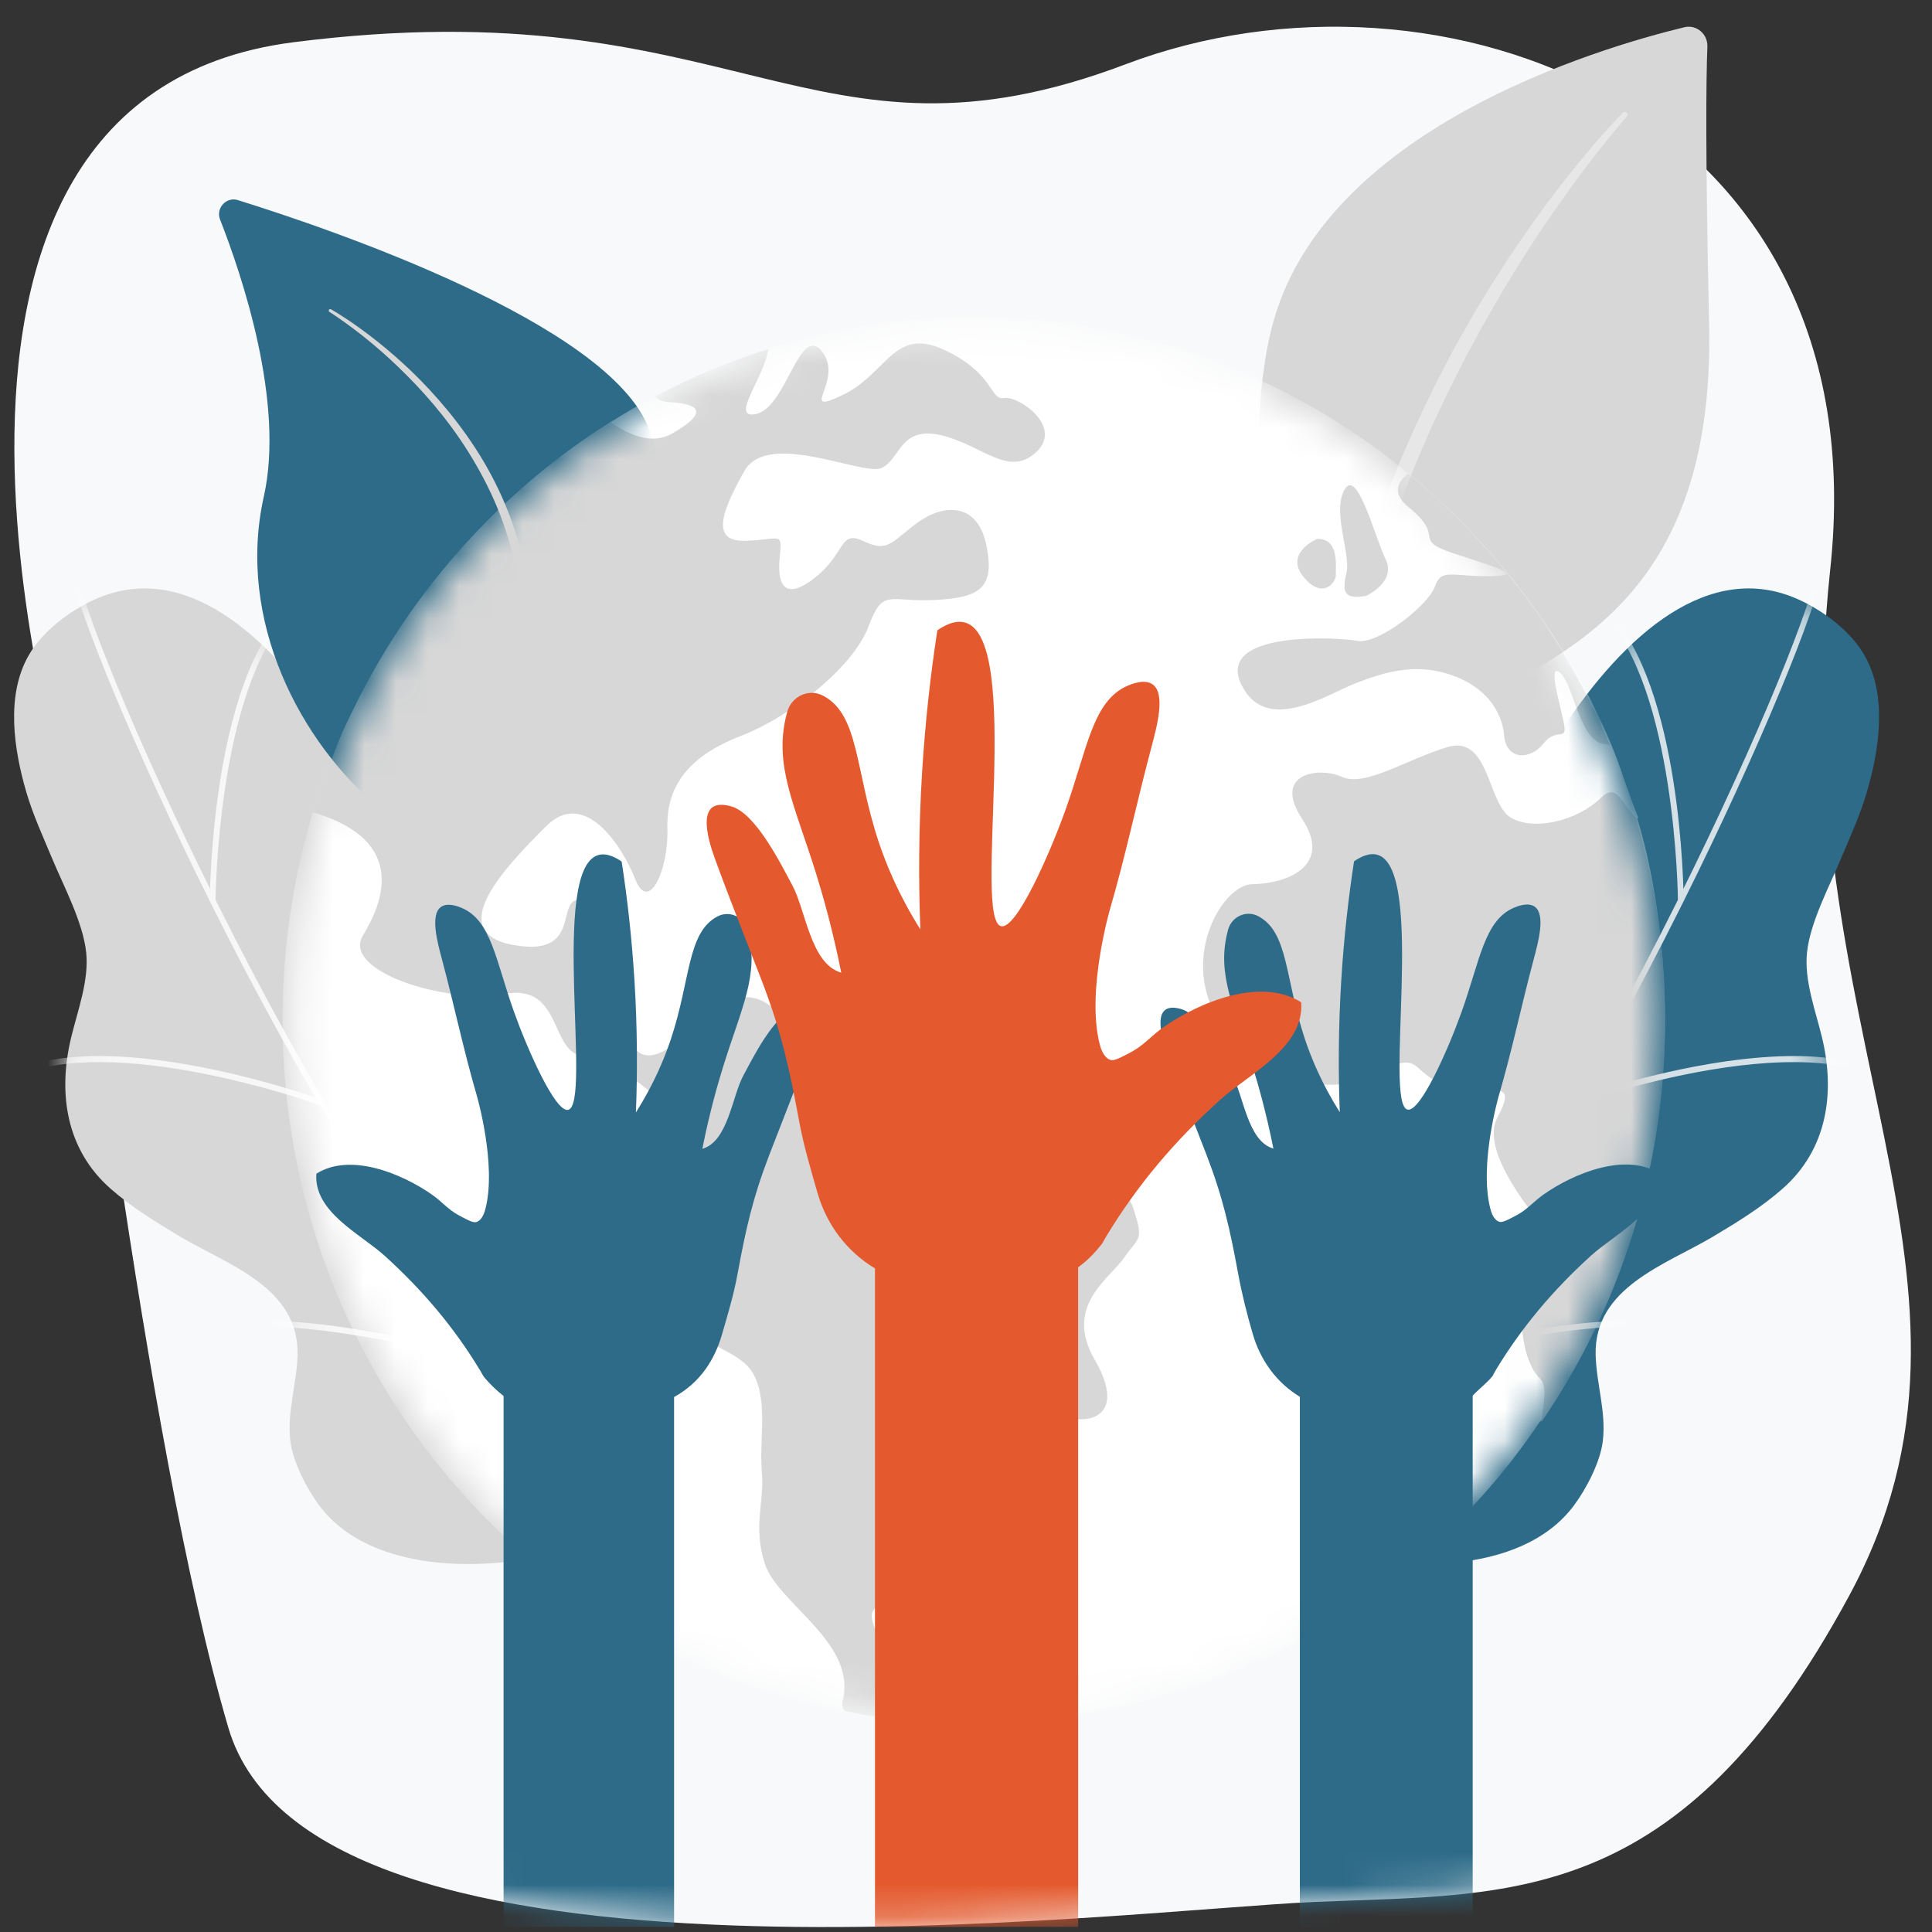 <svg width="61" height="61" viewBox="0 0 61 61" fill="none" xmlns="http://www.w3.org/2000/svg"><rect x="0" y="0" width="61" height="61" fill="#333333" stroke="none"/><g clip-path="url(#clip0_15913_45030)"><path d="M57.786 17.988C59.364 3.365 45.425 -1.716 35.543 2.028C25.581 5.803 23.272 -0.454 9.264 1.334C-4.92 3.144 2.281 25.789 2.281 25.789C2.281 25.789 4.538 45.481 7.212 54.557C9.871 63.585 35.327 60.319 41.519 60.05C47.676 59.782 53.026 60.299 58.383 50.386C63.73 40.492 56.212 32.563 57.786 17.988L57.786 17.988Z" fill="#F8F9FA"/><path d="M53.181 0.86C53.563 0.768 53.924 1.074 53.908 1.475C53.867 2.503 53.843 4.858 53.963 10.236C54.169 19.421 48.748 20.747 45.949 22.592C43.15 24.437 43.584 30.82 43.584 30.82C43.584 30.82 38.28 17.788 40.151 10.357C41.729 4.089 50.481 1.513 53.181 0.86Z" fill="#D7D7D7"/><path opacity="0.5" d="M51.244 3.557C51.244 3.557 51.169 3.632 51.031 3.778C50.894 3.924 50.693 4.138 50.449 4.421C50.328 4.563 50.191 4.717 50.048 4.892C49.905 5.065 49.748 5.251 49.587 5.456C49.425 5.659 49.252 5.876 49.077 6.11C48.989 6.226 48.899 6.346 48.806 6.469C48.717 6.593 48.625 6.721 48.531 6.851C48.438 6.981 48.342 7.114 48.245 7.25C48.151 7.388 48.055 7.528 47.957 7.671C47.86 7.814 47.761 7.96 47.66 8.108C47.563 8.258 47.465 8.41 47.365 8.565C47.265 8.72 47.162 8.876 47.062 9.036C46.964 9.197 46.864 9.361 46.764 9.526C46.664 9.692 46.561 9.858 46.463 10.029C46.366 10.201 46.267 10.375 46.169 10.55C46.071 10.726 45.969 10.902 45.871 11.081C45.776 11.262 45.681 11.445 45.584 11.629C45.488 11.812 45.391 11.996 45.296 12.183C45.205 12.373 45.114 12.563 45.023 12.753C44.931 12.944 44.839 13.136 44.747 13.328C44.661 13.523 44.575 13.719 44.489 13.915C44.403 14.112 44.316 14.308 44.23 14.505L44.197 14.579L44.188 14.602L44.181 14.62L44.166 14.658L44.107 14.807L43.99 15.106C43.68 15.918 43.425 16.749 43.22 17.578C43.017 18.407 42.867 19.234 42.758 20.04C42.648 20.845 42.59 21.629 42.558 22.372C42.527 23.116 42.528 23.819 42.549 24.468C42.568 25.117 42.615 25.71 42.667 26.234C42.719 26.758 42.779 27.214 42.836 27.587C42.892 27.962 42.949 28.254 42.989 28.453C43.01 28.553 43.026 28.629 43.037 28.681C43.049 28.733 43.055 28.76 43.055 28.76C43.074 28.844 43.155 28.895 43.237 28.876C43.316 28.857 43.366 28.777 43.351 28.696L43.35 28.692C43.35 28.692 43.345 28.666 43.336 28.617C43.327 28.567 43.314 28.492 43.297 28.394C43.265 28.198 43.223 27.908 43.177 27.538C43.131 27.168 43.083 26.718 43.046 26.2C43.008 25.682 42.982 25.096 42.969 24.457C42.958 23.818 42.967 23.126 43.007 22.395C43.047 21.665 43.123 20.897 43.232 20.108C43.342 19.319 43.495 18.51 43.696 17.701C43.894 16.89 44.142 16.079 44.441 15.291L44.558 14.993L44.616 14.843L44.631 14.806L44.638 14.787L44.644 14.773L44.675 14.7C44.759 14.505 44.843 14.31 44.926 14.115C45.01 13.921 45.093 13.727 45.176 13.533C45.266 13.343 45.355 13.153 45.444 12.963C45.533 12.774 45.621 12.586 45.709 12.398C45.803 12.213 45.896 12.029 45.988 11.846C46.081 11.663 46.172 11.482 46.264 11.301C46.357 11.122 46.455 10.947 46.55 10.771C46.645 10.597 46.739 10.423 46.832 10.251C46.927 10.08 47.027 9.914 47.122 9.748C47.218 9.582 47.312 9.418 47.405 9.255C47.501 9.094 47.599 8.937 47.693 8.781C47.788 8.625 47.882 8.471 47.974 8.32C48.07 8.171 48.164 8.024 48.257 7.88C48.35 7.736 48.442 7.594 48.532 7.455C48.624 7.318 48.716 7.184 48.805 7.052C48.895 6.921 48.983 6.792 49.068 6.666C49.157 6.542 49.243 6.421 49.327 6.303C49.492 6.064 49.655 5.843 49.808 5.634C49.959 5.425 50.108 5.234 50.243 5.056C50.378 4.877 50.508 4.718 50.623 4.572C50.855 4.283 51.04 4.059 51.169 3.908C51.297 3.758 51.368 3.679 51.368 3.679C51.4 3.643 51.398 3.588 51.363 3.555C51.329 3.523 51.277 3.524 51.245 3.556L51.244 3.557H51.244Z" fill="#F8F9FA"/><path d="M58.861 20.677C58.418 19.916 57.564 19.277 56.776 18.924C51.191 16.415 46.047 28.292 45.963 31.336C45.879 34.38 44.993 35.066 39.976 34.84C34.959 34.614 36.155 38.149 36.138 39.954C36.121 41.759 36.731 43.513 32.877 43.903C29.023 44.294 29.818 45.699 29.818 45.699C29.818 45.699 33.654 54.231 34.033 52.087C34.413 49.944 36.099 47.114 41.621 48.872C43.999 49.629 47.99 49.804 49.687 47.543C50.082 47.016 50.532 46.156 50.608 45.489C50.715 44.565 50.402 43.691 50.38 42.776C50.329 40.644 52.6 39.927 54.071 39.053C54.839 38.596 55.612 38.123 56.286 37.528C57.686 36.295 57.953 34.52 57.527 32.755C57.323 31.909 56.96 30.957 57.054 30.071C57.154 29.119 57.759 27.99 58.127 27.108C58.416 26.415 58.731 25.736 58.942 25.014C59.335 23.67 59.601 21.95 58.86 20.677L58.861 20.677Z" fill="#2D6B88"/><mask id="mask0_15913_45030" style="mask-type:luminance" maskUnits="userSpaceOnUse" x="29" y="18" width="31" height="35"><path d="M58.861 20.677C58.418 19.916 57.564 19.277 56.776 18.924C51.191 16.415 46.047 28.292 45.963 31.336C45.879 34.38 44.993 35.066 39.976 34.84C34.959 34.614 36.155 38.149 36.138 39.954C36.121 41.759 36.731 43.513 32.877 43.903C29.023 44.294 29.818 45.699 29.818 45.699C29.818 45.699 33.654 54.231 34.033 52.087C34.413 49.944 36.099 47.114 41.621 48.872C43.999 49.629 47.99 49.804 49.687 47.543C50.082 47.016 50.532 46.156 50.608 45.489C50.715 44.565 50.402 43.691 50.38 42.776C50.329 40.644 52.6 39.927 54.071 39.053C54.839 38.596 55.612 38.123 56.286 37.528C57.686 36.295 57.953 34.52 57.527 32.755C57.323 31.909 56.96 30.957 57.054 30.071C57.154 29.119 57.759 27.99 58.127 27.108C58.416 26.415 58.731 25.736 58.942 25.014C59.335 23.67 59.601 21.95 58.86 20.677L58.861 20.677Z" fill="white"/></mask><g mask="url(#mask0_15913_45030)"><g opacity="0.8"><path d="M28.09 49.069C28.046 49.069 28.007 49.035 28.001 48.989C27.994 48.939 28.029 48.893 28.078 48.886C28.108 48.882 31.146 48.45 34.791 47.241C38.15 46.128 42.727 44.108 45.456 40.813C47.736 38.061 50.647 33.198 53.442 27.471C55.949 22.335 57.447 18.407 57.447 17.576C57.447 17.525 57.487 17.484 57.537 17.484C57.587 17.484 57.627 17.525 57.627 17.576C57.627 18.548 55.859 22.93 53.603 27.552C50.802 33.292 47.882 38.169 45.594 40.931C42.837 44.26 38.226 46.295 34.844 47.416C31.184 48.63 28.133 49.064 28.102 49.068C28.098 49.069 28.094 49.069 28.09 49.069Z" fill="white"/><path d="M53.068 28.489C53.019 28.489 52.979 28.468 52.978 28.418C52.978 28.351 52.909 21.728 50.62 19.4C50.585 19.365 50.585 19.311 50.62 19.276C50.655 19.24 50.712 19.242 50.747 19.278C53.088 21.659 53.157 28.14 53.158 28.415C53.159 28.466 53.119 28.489 53.069 28.489H53.068V28.489Z" fill="white"/><path d="M49.621 34.905C49.584 34.905 49.55 34.882 49.537 34.844C49.52 34.797 49.544 34.744 49.591 34.727C49.611 34.72 51.648 33.983 53.978 33.591C57.127 33.062 59.283 33.382 60.388 34.541C60.423 34.578 60.422 34.636 60.386 34.671C60.35 34.706 60.293 34.705 60.259 34.669C57.717 32.002 49.732 34.87 49.652 34.9C49.642 34.903 49.632 34.905 49.621 34.905H49.621Z" fill="white"/><path d="M37.879 46.26C37.87 46.26 37.859 46.259 37.85 46.255C37.803 46.239 37.778 46.187 37.794 46.139C37.803 46.114 38.646 43.59 39.064 40.758C39.447 38.162 39.543 34.769 37.822 33.35C37.784 33.319 37.778 33.261 37.809 33.221C37.841 33.182 37.897 33.176 37.936 33.208C39.371 34.391 39.81 36.942 39.242 40.788C38.821 43.635 37.973 46.173 37.964 46.199C37.951 46.237 37.916 46.26 37.879 46.26V46.26Z" fill="white"/><path d="M42.809 43.487C42.77 43.487 42.734 43.462 42.723 43.422C42.708 43.373 42.735 43.322 42.783 43.308C43.128 43.203 51.267 40.744 53.615 42.121C53.658 42.147 53.673 42.203 53.648 42.246C53.623 42.29 53.568 42.305 53.525 42.28C51.244 40.941 42.919 43.458 42.835 43.483C42.826 43.486 42.818 43.487 42.809 43.487L42.809 43.487Z" fill="white"/></g></g><path d="M0.914 20.677C1.356 19.916 2.211 19.277 2.999 18.924C8.584 16.415 13.727 28.292 13.812 31.336C13.896 34.38 14.781 35.066 19.798 34.84C24.815 34.614 23.62 38.149 23.637 39.954C23.654 41.759 23.044 43.513 26.897 43.903C30.751 44.294 29.957 45.699 29.957 45.699C29.957 45.699 26.121 54.231 25.741 52.087C25.362 49.944 23.676 47.114 18.154 48.872C15.775 49.629 11.784 49.804 10.088 47.543C9.693 47.016 9.243 46.156 9.166 45.489C9.06 44.565 9.373 43.691 9.395 42.776C9.446 40.644 7.174 39.927 5.704 39.053C4.936 38.596 4.162 38.123 3.488 37.528C2.088 36.295 1.821 34.52 2.247 32.755C2.451 31.909 2.815 30.957 2.721 30.071C2.62 29.119 2.015 27.99 1.647 27.108C1.359 26.415 1.044 25.736 0.832 25.014C0.439 23.67 0.173 21.95 0.914 20.677L0.914 20.677Z" fill="#D7D7D7"/><mask id="mask1_15913_45030" style="mask-type:luminance" maskUnits="userSpaceOnUse" x="0" y="18" width="31" height="35"><path d="M0.914 20.677C1.356 19.916 2.211 19.277 2.999 18.924C8.584 16.415 13.727 28.292 13.812 31.336C13.896 34.38 14.781 35.066 19.798 34.84C24.815 34.614 23.62 38.149 23.637 39.954C23.654 41.759 23.044 43.513 26.897 43.903C30.751 44.294 29.957 45.699 29.957 45.699C29.957 45.699 26.121 54.231 25.741 52.087C25.362 49.944 23.676 47.114 18.154 48.872C15.775 49.629 11.784 49.804 10.088 47.543C9.693 47.016 9.243 46.156 9.166 45.489C9.06 44.565 9.373 43.691 9.395 42.776C9.446 40.644 7.174 39.927 5.704 39.053C4.936 38.596 4.162 38.123 3.488 37.528C2.088 36.295 1.821 34.52 2.247 32.755C2.451 31.909 2.815 30.957 2.721 30.071C2.62 29.119 2.015 27.99 1.647 27.108C1.359 26.415 1.044 25.736 0.832 25.014C0.439 23.67 0.173 21.95 0.914 20.677L0.914 20.677Z" fill="white"/></mask><g mask="url(#mask1_15913_45030)"><g style="mix-blend-mode:soft-light" opacity="0.8"><path d="M31.693 49.069C31.738 49.069 31.776 49.035 31.782 48.989C31.789 48.939 31.755 48.893 31.706 48.886C31.675 48.882 28.637 48.45 24.992 47.241C21.633 46.128 17.056 44.108 14.327 40.813C12.048 38.061 9.137 33.198 6.341 27.471C3.834 22.335 2.336 18.407 2.336 17.576C2.336 17.525 2.296 17.484 2.246 17.484C2.196 17.484 2.156 17.525 2.156 17.576C2.156 18.548 3.924 22.93 6.18 27.552C8.982 33.292 11.901 38.169 14.189 40.931C16.946 44.26 21.557 46.295 24.939 47.416C28.6 48.63 31.651 49.064 31.681 49.068C31.685 49.069 31.689 49.069 31.693 49.069Z" fill="white"/><path d="M6.715 28.489C6.765 28.489 6.805 28.468 6.805 28.418C6.805 28.351 6.875 21.728 9.163 19.4C9.198 19.365 9.198 19.311 9.163 19.276C9.128 19.24 9.071 19.242 9.036 19.278C6.695 21.659 6.627 28.14 6.625 28.415C6.625 28.466 6.665 28.489 6.714 28.489H6.715V28.489Z" fill="white"/><path d="M10.152 34.905C10.189 34.905 10.223 34.882 10.236 34.844C10.253 34.797 10.229 34.744 10.182 34.727C10.162 34.72 8.125 33.983 5.794 33.591C2.646 33.062 0.49 33.382 -0.615 34.541C-0.65 34.578 -0.649 34.636 -0.613 34.671C-0.578 34.706 -0.521 34.705 -0.486 34.669C2.056 32.002 10.04 34.87 10.121 34.9C10.131 34.903 10.141 34.905 10.151 34.905H10.152Z" fill="white"/><path d="M21.9 46.26C21.91 46.26 21.92 46.259 21.929 46.255C21.976 46.239 22.001 46.187 21.985 46.139C21.977 46.114 21.134 43.59 20.715 40.758C20.332 38.162 20.236 34.769 21.957 33.35C21.995 33.319 22.001 33.261 21.97 33.221C21.939 33.182 21.882 33.176 21.843 33.208C20.409 34.391 19.969 36.942 20.538 40.788C20.958 43.635 21.806 46.173 21.815 46.199C21.828 46.237 21.863 46.26 21.9 46.26V46.26Z" fill="white"/><path d="M16.961 43.487C17 43.487 17.035 43.462 17.047 43.422C17.061 43.373 17.034 43.322 16.987 43.308C16.641 43.203 8.502 40.744 6.154 42.121C6.111 42.147 6.097 42.203 6.121 42.246C6.146 42.29 6.202 42.305 6.244 42.28C8.526 40.941 16.851 43.458 16.935 43.483C16.944 43.486 16.952 43.487 16.961 43.487L16.961 43.487Z" fill="white"/></g></g><g clip-path="url(#clip1_15913_45030)"><path d="M13.987 50.562C14.365 51.093 12.645 41.303 16.72 29.514C18.64 23.958 22.032 17.52 20.486 13.528C19.2 10.206 10.418 7.224 7.509 6.318C7.145 6.204 6.807 6.573 6.948 6.931C7.64 8.695 8.995 12.707 8.33 15.677C7.454 19.59 9.48 23.448 12.012 25.542C14.545 27.636 15.825 29.045 14.748 34.434C13.671 39.822 12.912 49.053 13.987 50.562L13.987 50.562Z" fill="#2D6B88"/><path d="M10.45 9.765C10.45 9.765 10.529 9.809 10.673 9.898C10.816 9.988 11.026 10.122 11.283 10.306C11.541 10.489 11.848 10.721 12.186 11.003C12.524 11.286 12.896 11.617 13.277 12.006C13.657 12.394 14.05 12.836 14.431 13.333C14.81 13.83 15.18 14.38 15.503 14.986C15.826 15.592 16.107 16.249 16.318 16.943C16.53 17.637 16.671 18.368 16.728 19.107L16.746 19.385L16.755 19.524L16.756 19.663C16.756 19.848 16.759 20.034 16.755 20.219C16.742 20.583 16.73 20.947 16.717 21.307C16.701 21.668 16.686 22.025 16.671 22.379C16.651 22.733 16.632 23.082 16.613 23.425C16.594 23.769 16.57 24.106 16.549 24.436C16.527 24.767 16.499 25.09 16.475 25.404C16.424 26.033 16.37 26.627 16.317 27.175C16.289 27.449 16.262 27.711 16.236 27.961C16.207 28.21 16.179 28.447 16.153 28.669C16.099 29.113 16.049 29.5 16.004 29.819C15.961 30.137 15.922 30.387 15.894 30.558C15.866 30.728 15.851 30.819 15.851 30.819C15.846 30.852 15.815 30.875 15.783 30.87C15.752 30.865 15.73 30.836 15.734 30.804L15.734 30.802C15.734 30.802 15.746 30.712 15.767 30.542C15.786 30.371 15.814 30.121 15.85 29.802C15.885 29.484 15.923 29.097 15.965 28.652C16.003 28.208 16.047 27.706 16.094 27.159C16.138 26.611 16.181 26.018 16.221 25.39C16.26 24.762 16.299 24.1 16.334 23.415C16.369 22.729 16.399 22.022 16.427 21.302C16.439 20.942 16.451 20.579 16.463 20.214C16.467 20.034 16.462 19.855 16.464 19.674L16.464 19.539L16.456 19.404L16.44 19.135C16.389 18.417 16.257 17.706 16.056 17.029C15.855 16.352 15.585 15.709 15.273 15.115C14.961 14.52 14.612 13.971 14.247 13.476C13.881 12.981 13.502 12.539 13.133 12.149C12.763 11.76 12.407 11.419 12.08 11.13C11.753 10.841 11.455 10.603 11.206 10.414C10.956 10.225 10.755 10.082 10.616 9.989C10.477 9.895 10.401 9.849 10.401 9.849C10.379 9.835 10.372 9.805 10.386 9.782C10.399 9.76 10.427 9.752 10.45 9.765Z" fill="#D7D7D7"/></g><mask id="mask2_15913_45030" style="mask-type:luminance" maskUnits="userSpaceOnUse" x="9" y="10" width="44" height="45"><path d="M30.747 54.121C42.65 54.121 52.299 44.307 52.299 32.201C52.299 20.095 42.65 10.281 30.747 10.281C18.845 10.281 9.195 20.095 9.195 32.201C9.195 44.307 18.845 54.121 30.747 54.121Z" fill="white"/></mask><g mask="url(#mask2_15913_45030)"><path d="M52.565 32.215C52.565 36.912 51.115 41.269 48.656 44.856C48.646 44.871 48.611 44.885 48.611 44.9V44.9C44.752 50.651 38.14 54.377 30.723 54.377C30.116 54.377 29.535 54.348 28.941 54.264H28.94C28.938 54.264 28.937 54.301 28.934 54.301C28.642 54.276 28.352 54.265 28.063 54.229C27.96 54.216 27.858 54.212 27.756 54.197C27.665 54.185 27.575 54.177 27.485 54.163C27.406 54.151 27.328 54.141 27.251 54.128C27.233 54.125 27.216 54.123 27.198 54.121C27.008 54.089 26.818 54.056 26.629 54.019C26.628 54.019 26.627 54.019 26.626 54.019C16.542 52.059 8.922 43.042 8.922 32.215C8.922 29.925 9.249 27.717 9.882 25.639C9.981 25.313 10.105 24.991 10.187 24.672V24.672C10.433 24.14 10.598 23.618 10.825 23.106C10.916 22.901 11.017 22.698 11.113 22.497C11.644 21.389 12.267 20.333 12.964 19.338C13.028 19.248 13.094 19.158 13.158 19.068C13.417 18.711 13.687 18.362 13.967 18.021C14.385 17.509 14.826 17.017 15.288 16.546C16.49 15.319 17.832 14.235 19.288 13.32C19.738 13.036 20.2 12.769 20.671 12.52C21.812 11.914 23.012 11.408 24.262 11.013C26.311 10.365 28.49 10.016 30.75 10.016C35.946 10.016 40.718 11.862 44.465 14.945C47.222 17.212 49.464 20.148 50.874 23.511C51.19 24.262 51.403 25.033 51.731 25.824V25.825C51.731 25.828 51.694 25.831 51.695 25.834C52.291 27.855 52.565 29.997 52.565 32.215Z" fill="white"/><path d="M35.497 39.705C35.029 40.376 33.58 41.237 34.563 42.93C35.538 44.618 34.495 44.935 33.825 44.777C33.151 44.621 31.056 44.534 31.405 45.502C31.754 46.471 32.354 46.834 31.586 47.208C30.82 47.581 30.495 48.553 29.71 49.893C28.93 51.234 27.078 50.074 27.626 51.419C28.174 52.764 28.601 52.634 28.55 53.571C28.538 53.828 28.706 54.093 28.933 54.344C28.64 54.319 28.347 54.289 28.055 54.253C27.953 54.241 27.85 54.227 27.748 54.213C27.657 54.2 27.567 54.188 27.477 54.173C27.399 54.162 27.321 54.149 27.243 54.136C27.226 54.133 27.23 54.13 27.213 54.128C27.025 54.096 26.928 54.061 26.682 54.025V54.025C26.517 53.866 26.62 53.694 26.645 53.508C26.89 51.778 24.542 50.588 24.149 49.376C23.762 48.166 24.144 47.445 24.054 46.443C23.962 45.442 24.284 44.115 23.718 43.272C23.152 42.432 20.87 42.15 20.435 40.455C19.997 38.763 21.015 36.229 21.41 35.797C21.801 35.366 19.52 33.403 18.435 33.34C17.345 33.273 17.781 31.041 15.938 31.381C14.092 31.71 10.774 30.662 11.459 29.535C12.025 28.607 12.974 26.558 9.875 25.645C9.974 25.319 10.097 24.997 10.179 24.678V24.677C10.425 24.146 10.59 23.624 10.817 23.112C10.908 22.907 11.009 22.704 11.105 22.502C11.637 21.395 12.259 20.339 12.956 19.344C13.02 19.254 13.086 19.164 13.15 19.074C13.409 18.716 13.679 18.367 13.959 18.026C14.377 17.515 14.818 17.023 15.28 16.552C16.482 15.325 17.824 14.241 19.28 13.326C19.894 13.763 20.595 14.033 21.2 13.7C22.685 12.855 21.706 12.726 21.098 12.694C20.94 12.687 20.786 12.623 20.663 12.525C21.804 11.919 23.004 11.414 24.253 11.019C24.161 11.871 23.022 13.241 23.86 13.073C24.835 12.885 25.233 10.205 25.95 11.095C26.676 11.989 25.155 13.161 26.584 12.482C28.014 11.81 28.205 10.309 29.799 11.039C31.401 11.779 31.254 12.654 31.702 12.567C32.147 12.482 33.588 13.466 32.716 14.276C31.837 15.089 31.031 14.054 29.713 13.742C28.395 13.433 28.427 14.53 27.82 14.781C27.203 15.023 24.227 13.561 23.497 14.882C22.758 16.194 22.444 17.109 23.54 17.075C24.635 17.044 24.706 16.756 24.62 17.579C24.532 18.403 24.732 19.02 25.724 18.245C26.713 17.471 26.491 16.717 27.265 17.086C28.039 17.456 28.13 17.121 28.953 16.513C29.776 15.905 30.858 15.842 31.141 17.206C31.425 18.57 30.94 18.876 29.494 18.945C28.046 19.016 27.883 18.552 27.421 19.782C26.963 21.014 25.048 22.594 23.368 23.246C21.691 23.898 21.033 24.863 21.072 26.164C21.112 27.467 20.481 28.842 20.06 27.768C19.637 26.69 18.451 24.876 17.241 26.088C16.029 27.304 13.92 29.451 16.251 29.844C18.577 30.244 17.364 28.027 18.539 28.471C19.713 28.917 17.795 29.894 18.58 30.247C19.366 30.602 19.696 30.436 19.69 31.526C19.684 32.615 19.95 33.672 20.904 33.21C21.858 32.75 23.082 30.615 24.462 31.878C25.843 33.144 25.746 32.979 26.47 32.61C27.194 32.242 27.655 33.346 27.952 33.849C28.248 34.351 29.412 33.839 30.355 35.334C31.298 36.83 31.668 37.097 32.743 36.559C33.819 36.021 34.256 36.42 34.536 37.176C34.816 37.931 35.478 37.193 35.797 38.191C36.114 39.188 35.962 39.033 35.497 39.705L35.497 39.705Z" fill="#D7D7D7"/><path d="M39.179 21.584C38.417 19.921 42.193 20.108 42.86 20.236C43.531 20.35 45.106 19.098 45.306 18.516C45.511 17.929 45.848 18.208 47.043 18.191C48.237 18.178 47.182 17.904 45.868 17.463C44.556 17.024 45.677 16.979 44.468 16.008C43.948 15.583 44.112 15.222 44.459 14.953C47.215 17.221 49.418 20.157 50.828 23.519C50.788 23.507 50.751 23.5 50.716 23.499C49.879 23.494 49.695 21.614 49.264 21.248C48.84 20.882 49.276 22.281 49.38 22.855C49.485 23.431 49.151 22.947 48.734 23.475C48.316 24.003 47.56 24.013 47.491 23.22C47.422 22.429 46.874 21.652 45.761 21.291C44.649 20.93 43.686 21.227 42.782 21.581C41.883 21.93 39.946 23.234 39.179 21.584L39.179 21.584Z" fill="#D7D7D7"/><path d="M48.662 44.906C48.738 44.335 48.861 43.745 48.627 43.529C48.057 42.991 47.932 41.526 48.13 40.784C48.327 40.039 49.862 40.082 48.821 38.846C47.776 37.606 46.834 36.135 47.273 35.294C47.712 34.454 47.579 34.392 46.756 34.397C45.933 34.402 45.572 34.439 44.752 33.694C43.931 32.939 42.803 35.475 39.714 33.442C36.626 31.388 38.385 27.926 39.542 27.917C40.706 27.898 42.067 27.299 41.112 25.855C40.161 24.405 41.648 24.201 42.374 24.53C43.102 24.856 44.392 23.981 45.707 23.586C47.025 23.193 46.967 25.377 47.698 25.814C48.434 26.252 49.813 25.904 50.53 25.205C51.042 24.706 51.153 25.288 51.659 25.84C52.255 27.861 52.575 30.003 52.575 32.221C52.575 36.937 51.129 41.31 48.662 44.906H48.662Z" fill="#D7D7D7"/><path d="M43.135 18.814C43.136 18.813 44.098 18.371 43.749 17.659C43.404 16.947 42.855 14.765 42.455 15.453C42.052 16.143 42.646 17.484 42.516 18.063C42.385 18.643 42.382 18.947 43.135 18.814H43.135Z" fill="#D7D7D7"/><path d="M42.177 18.148C42.163 17.919 42.305 16.987 41.584 17.016C41.586 17.015 40.542 17.458 41.153 18.211C41.766 18.961 42.192 18.377 42.177 18.148H42.177Z" fill="#D7D7D7"/></g><mask id="mask3_15913_45030" style="mask-type:luminance" maskUnits="userSpaceOnUse" x="0" y="0" width="61" height="61"><path d="M57.669 17.988C59.247 3.365 45.308 -1.716 35.426 2.028C25.464 5.803 23.155 -0.454 9.147 1.334C-5.038 3.144 2.164 25.789 2.164 25.789C2.164 25.789 4.421 45.481 7.095 54.557C9.754 63.585 35.21 60.319 41.402 60.05C47.559 59.782 52.909 60.299 58.266 50.386C63.612 40.492 56.095 32.563 57.669 17.988V17.988Z" fill="white"/></mask><g mask="url(#mask3_15913_45030)"><path d="M9.988 37.058C11.062 36.38 12.69 37.055 13.637 37.717C13.949 37.935 14.152 38.193 14.481 38.369C14.805 38.542 14.95 38.618 15.05 38.581C15.234 38.514 15.302 38.261 15.329 38.159C15.686 36.752 15.051 34.58 15.051 34.58C14.639 33.168 14.337 31.725 13.958 30.304C13.808 29.744 13.578 28.89 13.918 28.639C14.136 28.477 14.499 28.633 14.587 28.67C15.519 29.072 15.653 30.341 16.236 31.967C16.651 33.124 17.53 35.125 17.936 35.042C18.699 34.887 17.366 27.492 18.874 27.002C19.163 26.908 19.473 27.095 19.628 27.202C19.806 28.355 19.95 29.62 20.034 30.984C20.125 32.479 20.128 33.866 20.078 35.125C20.66 34.203 20.99 33.388 21.186 32.797C21.812 30.912 21.695 29.444 22.649 28.937C22.652 28.936 22.655 28.934 22.658 28.933C23.032 28.738 23.489 28.946 23.604 29.358C23.612 29.386 23.619 29.415 23.627 29.445C23.964 30.785 23.409 31.828 22.84 33.654C22.658 34.237 22.402 35.132 22.175 36.273C22.988 36.04 23.113 34.616 23.472 33.954C23.761 33.422 24.428 32.061 25.08 31.87C26.041 31.589 25.724 32.694 25.53 33.229C25.138 34.309 24.703 35.388 24.29 36.462C23.764 37.828 23.549 38.804 23.285 40.233C23.168 40.87 22.981 41.495 22.8 42.12C22.559 42.954 22.094 43.663 21.283 44.109V61.711H15.9V44.078C15.679 43.901 15.456 43.694 15.265 43.454C15.229 43.392 15.196 43.33 15.159 43.269C14.328 41.894 13.337 40.731 12.149 39.653C11.378 38.955 9.902 38.267 9.988 37.058V37.058Z" fill="#2D6B88"/><path d="M52.392 37.05C51.318 36.372 49.691 37.047 48.743 37.709C48.431 37.927 48.228 38.185 47.899 38.361C47.575 38.534 47.43 38.61 47.33 38.573C47.146 38.506 47.078 38.253 47.052 38.151C46.694 36.744 47.329 34.572 47.329 34.572C47.742 33.16 48.043 31.717 48.422 30.296C48.572 29.736 48.802 28.883 48.462 28.631C48.244 28.469 47.882 28.625 47.794 28.663C46.862 29.064 46.727 30.333 46.144 31.959C45.73 33.117 44.851 35.117 44.444 35.034C43.682 34.88 45.014 27.484 43.506 26.994C43.218 26.901 42.907 27.087 42.752 27.195C42.575 28.347 42.43 29.612 42.347 30.976C42.256 32.471 42.253 33.858 42.302 35.117C41.72 34.195 41.391 33.38 41.195 32.79C40.568 30.904 40.686 29.436 39.731 28.93C39.728 28.928 39.725 28.927 39.723 28.925C39.348 28.73 38.891 28.938 38.776 29.35C38.769 29.378 38.761 29.407 38.754 29.437C38.416 30.777 38.972 31.82 39.541 33.646C39.723 34.229 39.978 35.124 40.206 36.265C39.392 36.033 39.268 34.608 38.908 33.946C38.619 33.415 37.953 32.053 37.301 31.862C36.34 31.581 36.656 32.686 36.85 33.221C37.242 34.301 37.677 35.38 38.091 36.454C38.617 37.82 38.831 38.797 39.095 40.225C39.212 40.862 39.371 41.487 39.552 42.112C39.793 42.946 40.304 43.655 41.041 44.101V61.717H46.498V44.07C46.645 43.893 46.933 43.687 47.125 43.446C47.161 43.385 47.189 43.322 47.226 43.261C48.057 41.886 49.046 40.723 50.234 39.645C51.005 38.947 52.479 38.259 52.393 37.05L52.392 37.05Z" fill="#2D6B88"/><path d="M41.084 31.647C39.803 30.838 37.864 31.643 36.735 32.432C36.363 32.691 36.121 32.999 35.729 33.209C35.343 33.415 35.17 33.505 35.051 33.462C34.832 33.381 34.75 33.08 34.719 32.958C34.294 31.282 35.05 28.693 35.05 28.693C35.541 27.011 35.9 25.291 36.353 23.598C36.531 22.93 36.805 21.914 36.4 21.614C36.14 21.421 35.708 21.606 35.603 21.651C34.493 22.13 34.333 23.642 33.638 25.58C33.144 26.959 32.096 29.343 31.612 29.244C30.703 29.059 32.291 20.247 30.494 19.663C30.15 19.552 29.78 19.773 29.595 19.902C29.384 21.275 29.212 22.782 29.112 24.408C29.004 26.189 29 27.843 29.059 29.343C28.366 28.244 27.973 27.272 27.739 26.569C26.993 24.322 27.133 22.573 25.995 21.969C25.992 21.968 25.988 21.966 25.985 21.964C25.539 21.732 24.994 21.98 24.858 22.471C24.848 22.504 24.839 22.539 24.83 22.574C24.428 24.172 25.091 25.414 25.769 27.589C25.985 28.284 26.29 29.351 26.561 30.71C25.591 30.434 25.443 28.735 25.014 27.947C24.67 27.314 23.876 25.692 23.099 25.464C21.954 25.129 22.331 26.446 22.562 27.083C23.029 28.37 23.547 29.656 24.041 30.936C24.668 32.563 24.923 33.727 25.237 35.429C25.378 36.188 25.601 36.934 25.816 37.679C26.104 38.672 26.741 39.517 27.626 40.049V61.037H34.041V40.012C34.336 39.801 34.569 39.555 34.797 39.268C34.84 39.194 34.878 39.12 34.922 39.047C35.912 37.409 37.093 36.023 38.509 34.739C39.427 33.906 41.186 33.087 41.084 31.647V31.647Z" fill="#E45A2E"/></g></g><defs><clipPath id="clip0_15913_45030"><rect width="60" height="60" fill="white" transform="translate(0.336 0.844)"/></clipPath><clipPath id="clip1_15913_45030"><rect width="26.55" height="21.718" fill="white" transform="translate(7.594 5.344) rotate(27.439)"/></clipPath></defs></svg>